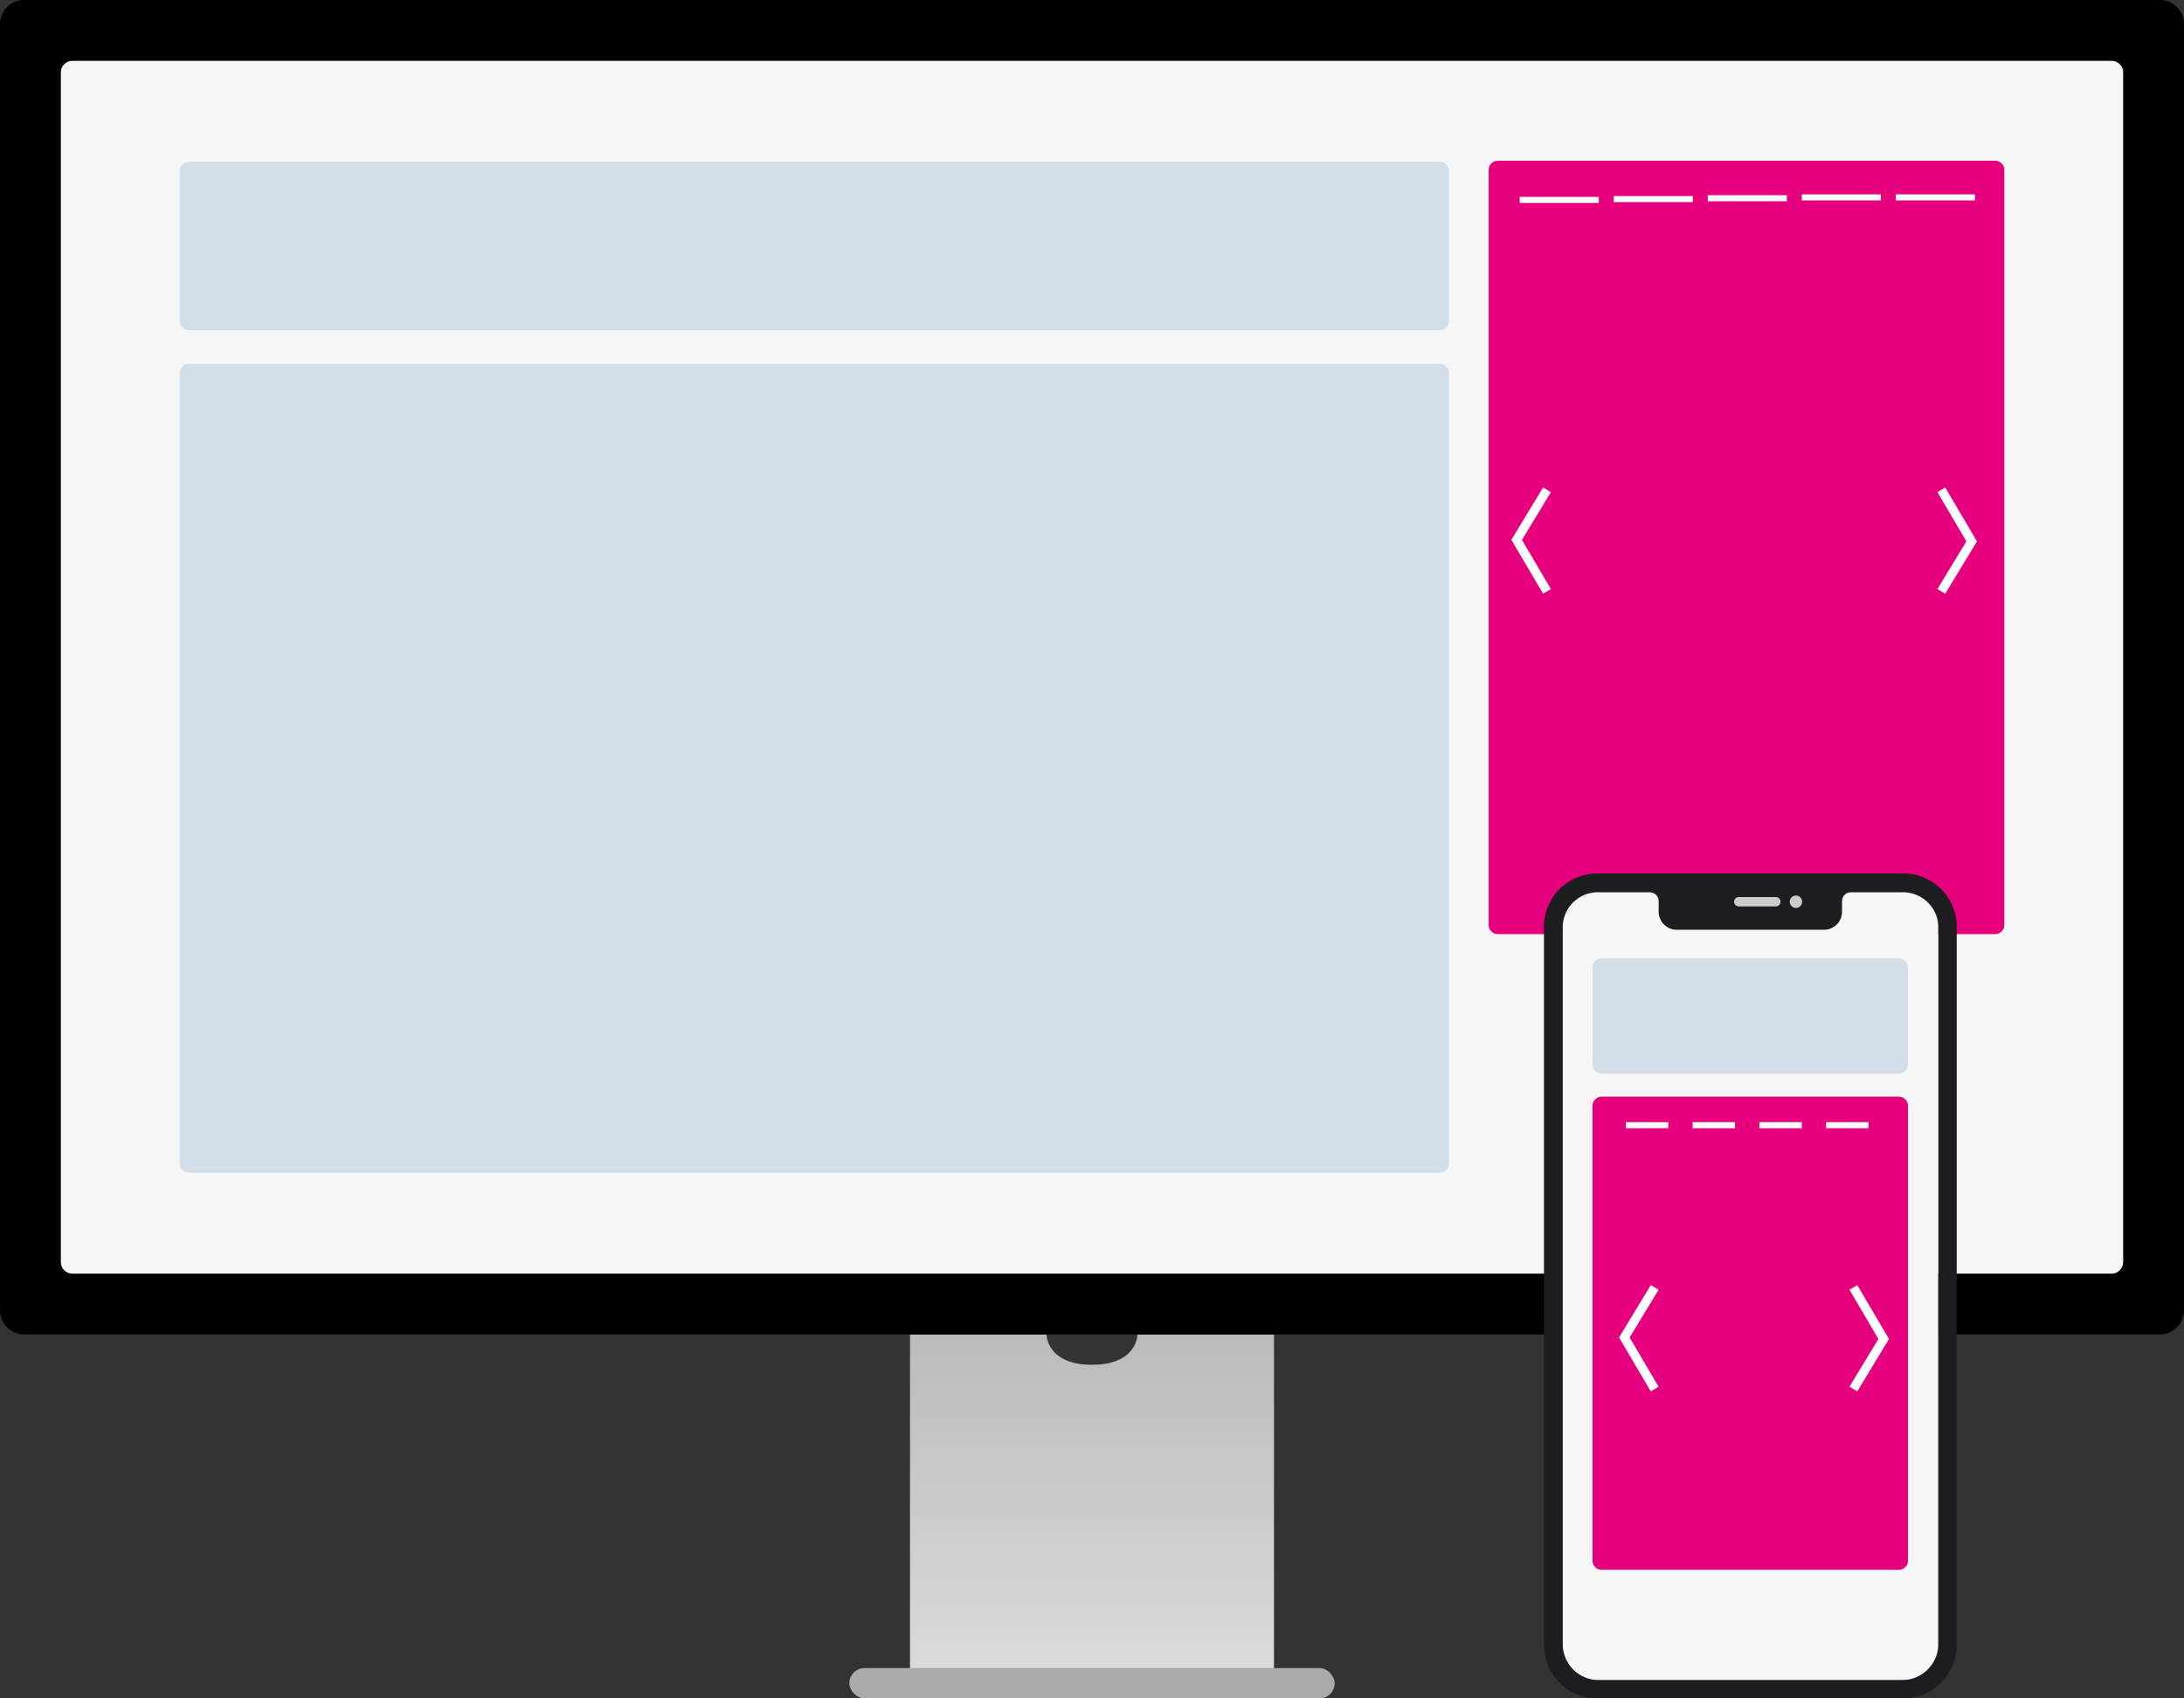 <?xml version="1.0" encoding="UTF-8"?> <svg xmlns="http://www.w3.org/2000/svg" width="720" height="560" viewBox="0 0 720 560" fill="none"><rect x="0" y="0" width="720" height="560" fill="#333333" stroke="none"/><g clip-path="url(#clip0_1117_680)"><path d="M300 440H345C345 440 345 450 360 450C375 450 375 440 375 440H420V560H300V440Z" fill="url(#paint0_linear_1117_680)"></path><rect x="280" y="550" width="160" height="10" rx="5" fill="#AAAAAA"></rect><rect width="680" height="400" transform="translate(20 20)" fill="#F6F6F6"></rect><path d="M660.769 305C660.769 306.657 659.426 308 657.769 308H493.769C492.112 308 490.769 306.657 490.769 305V56C490.769 54.343 492.112 53 493.769 53L657.769 53C659.426 53 660.769 54.343 660.769 56V305Z" fill="#E6007E"></path><path d="M477.692 105.889V56.333C477.692 54.676 476.349 53.333 474.692 53.333L62.231 53.333C60.574 53.333 59.231 54.676 59.231 56.333V105.889C59.231 107.546 60.574 108.889 62.231 108.889L474.692 108.889C476.349 108.889 477.692 107.546 477.692 105.889Z" fill="#D3DFE8"></path><path d="M477.692 383.667V123C477.692 121.343 476.349 120 474.692 120L62.231 120C60.574 120 59.231 121.343 59.231 123V383.667C59.231 385.323 60.574 386.667 62.231 386.667H474.692C476.349 386.667 477.692 385.323 477.692 383.667Z" fill="#D3DFE8"></path><path d="M640 195L650 178.5L640 161.5" stroke="white" stroke-width="3"></path><path d="M510 161.5L500 178L510 195" stroke="white" stroke-width="3"></path><path d="M501 65.91H527.075" stroke="white" stroke-width="2"></path><path d="M531.999 65.638H558.075" stroke="white" stroke-width="2"></path><path d="M562.999 65.362H589.075" stroke="white" stroke-width="2"></path><path d="M593.999 65.088H620.075" stroke="white" stroke-width="2"></path><path d="M624.999 65.088H651.075" stroke="white" stroke-width="2"></path><path fill-rule="evenodd" clip-rule="evenodd" d="M8 0C3.582 0 0 3.582 0 8V432C0 436.418 3.582 440 8 440H712C716.418 440 720 436.418 720 432V8C720 3.582 716.418 0 712 0H8ZM24 20C21.791 20 20 21.791 20 24V416C20 418.209 21.791 420 24 420H696C698.209 420 700 418.209 700 416V24C700 21.791 698.209 20 696 20H24Z" fill="black"></path><rect width="124" height="244" transform="translate(515 310)" fill="#F6F6F6"></rect><path d="M629 514.6V364.6C629 362.943 627.657 361.6 626 361.6H528C526.343 361.6 525 362.943 525 364.6V514.6C525 516.257 526.343 517.6 528 517.6H626C627.657 517.6 629 516.257 629 514.6Z" fill="#E6007E"></path><path d="M629 351V319C629 317.343 627.657 316 626 316H528C526.343 316 525 317.343 525 319V351C525 352.657 526.343 354 528 354H626C627.657 354 629 352.657 629 351Z" fill="#D3DFE8"></path><path d="M545.5 424.5L535.5 441L545.5 458" stroke="white" stroke-width="3"></path><path d="M611 458L621 441.5L611 424.5" stroke="white" stroke-width="3"></path><path d="M536 371H550" stroke="white" stroke-width="2"></path><path d="M558 371H572" stroke="white" stroke-width="2"></path><path d="M580 371H594" stroke="white" stroke-width="2"></path><path d="M602 371H616" stroke="white" stroke-width="2"></path><rect x="515" y="294" width="124" height="16" fill="#F6F6F6"></rect><rect x="570" y="295" width="25" height="5" fill="#CCCCCC"></rect><path d="M639.03 542.346C638.931 545.479 637.612 548.449 635.353 550.621C633.094 552.794 630.074 553.997 626.94 553.973H527.134C524.014 553.992 521.013 552.783 518.777 550.608C516.541 548.432 515.251 545.465 515.185 542.346V305.44C515.226 303.916 515.569 302.415 516.192 301.023C516.816 299.631 517.709 298.376 518.819 297.331C519.93 296.286 521.236 295.471 522.663 294.932C524.09 294.394 525.61 294.143 527.134 294.195H543.792C544.565 294.168 545.317 294.449 545.884 294.976C546.451 295.503 546.785 296.233 546.814 297.006V300.819C546.866 302.378 547.529 303.854 548.66 304.929C549.791 306.004 551.299 306.592 552.859 306.565H601.215C602.776 306.592 604.284 306.004 605.414 304.929C606.545 303.854 607.208 302.378 607.26 300.819V297.006C607.289 296.233 607.624 295.503 608.19 294.976C608.757 294.449 609.509 294.168 610.282 294.195H626.94C630.034 294.087 633.043 295.21 635.31 297.318C637.576 299.426 638.914 302.347 639.03 305.44V542.346ZM573.216 295.777H585.444C585.854 295.777 586.247 295.94 586.537 296.23C586.827 296.52 586.99 296.913 586.99 297.323C586.99 297.733 586.827 298.126 586.537 298.416C586.247 298.706 585.854 298.869 585.444 298.869H573.216C572.806 298.869 572.412 298.706 572.122 298.416C571.832 298.126 571.669 297.733 571.669 297.323C571.669 296.913 571.832 296.52 572.122 296.23C572.412 295.94 572.806 295.777 573.216 295.777ZM592.047 295.282C592.452 295.277 592.849 295.393 593.187 295.614C593.526 295.836 593.791 296.153 593.95 296.526C594.108 296.898 594.151 297.309 594.075 297.707C593.999 298.104 593.807 298.47 593.522 298.758C593.238 299.046 592.874 299.242 592.477 299.323C592.081 299.404 591.669 299.365 591.295 299.211C590.921 299.057 590.6 298.796 590.375 298.459C590.15 298.123 590.03 297.728 590.029 297.323C590.028 297.056 590.079 296.792 590.179 296.545C590.28 296.299 590.428 296.074 590.616 295.885C590.803 295.695 591.026 295.544 591.271 295.441C591.517 295.337 591.781 295.283 592.047 295.282ZM626.94 288.009H527.134C522.484 287.857 517.963 289.555 514.564 292.731C511.164 295.907 509.163 300.302 509 304.952V542.835C509.147 547.52 511.132 551.959 514.525 555.194C517.918 558.428 522.447 560.198 527.134 560.121H626.94C631.627 560.198 636.156 558.428 639.549 555.194C642.942 551.959 644.927 547.52 645.074 542.835V304.952C644.911 300.302 642.91 295.907 639.51 292.731C636.111 289.555 631.59 287.857 626.94 288.009Z" fill="#1D1D1F"></path></g><defs><linearGradient id="paint0_linear_1117_680" x1="360" y1="440" x2="360" y2="560" gradientUnits="userSpaceOnUse"><stop stop-color="#BBBBBB"></stop><stop offset="1" stop-color="#DDDDDD"></stop></linearGradient><clipPath id="clip0_1117_680"><rect width="720" height="560" fill="white"></rect></clipPath></defs></svg> 